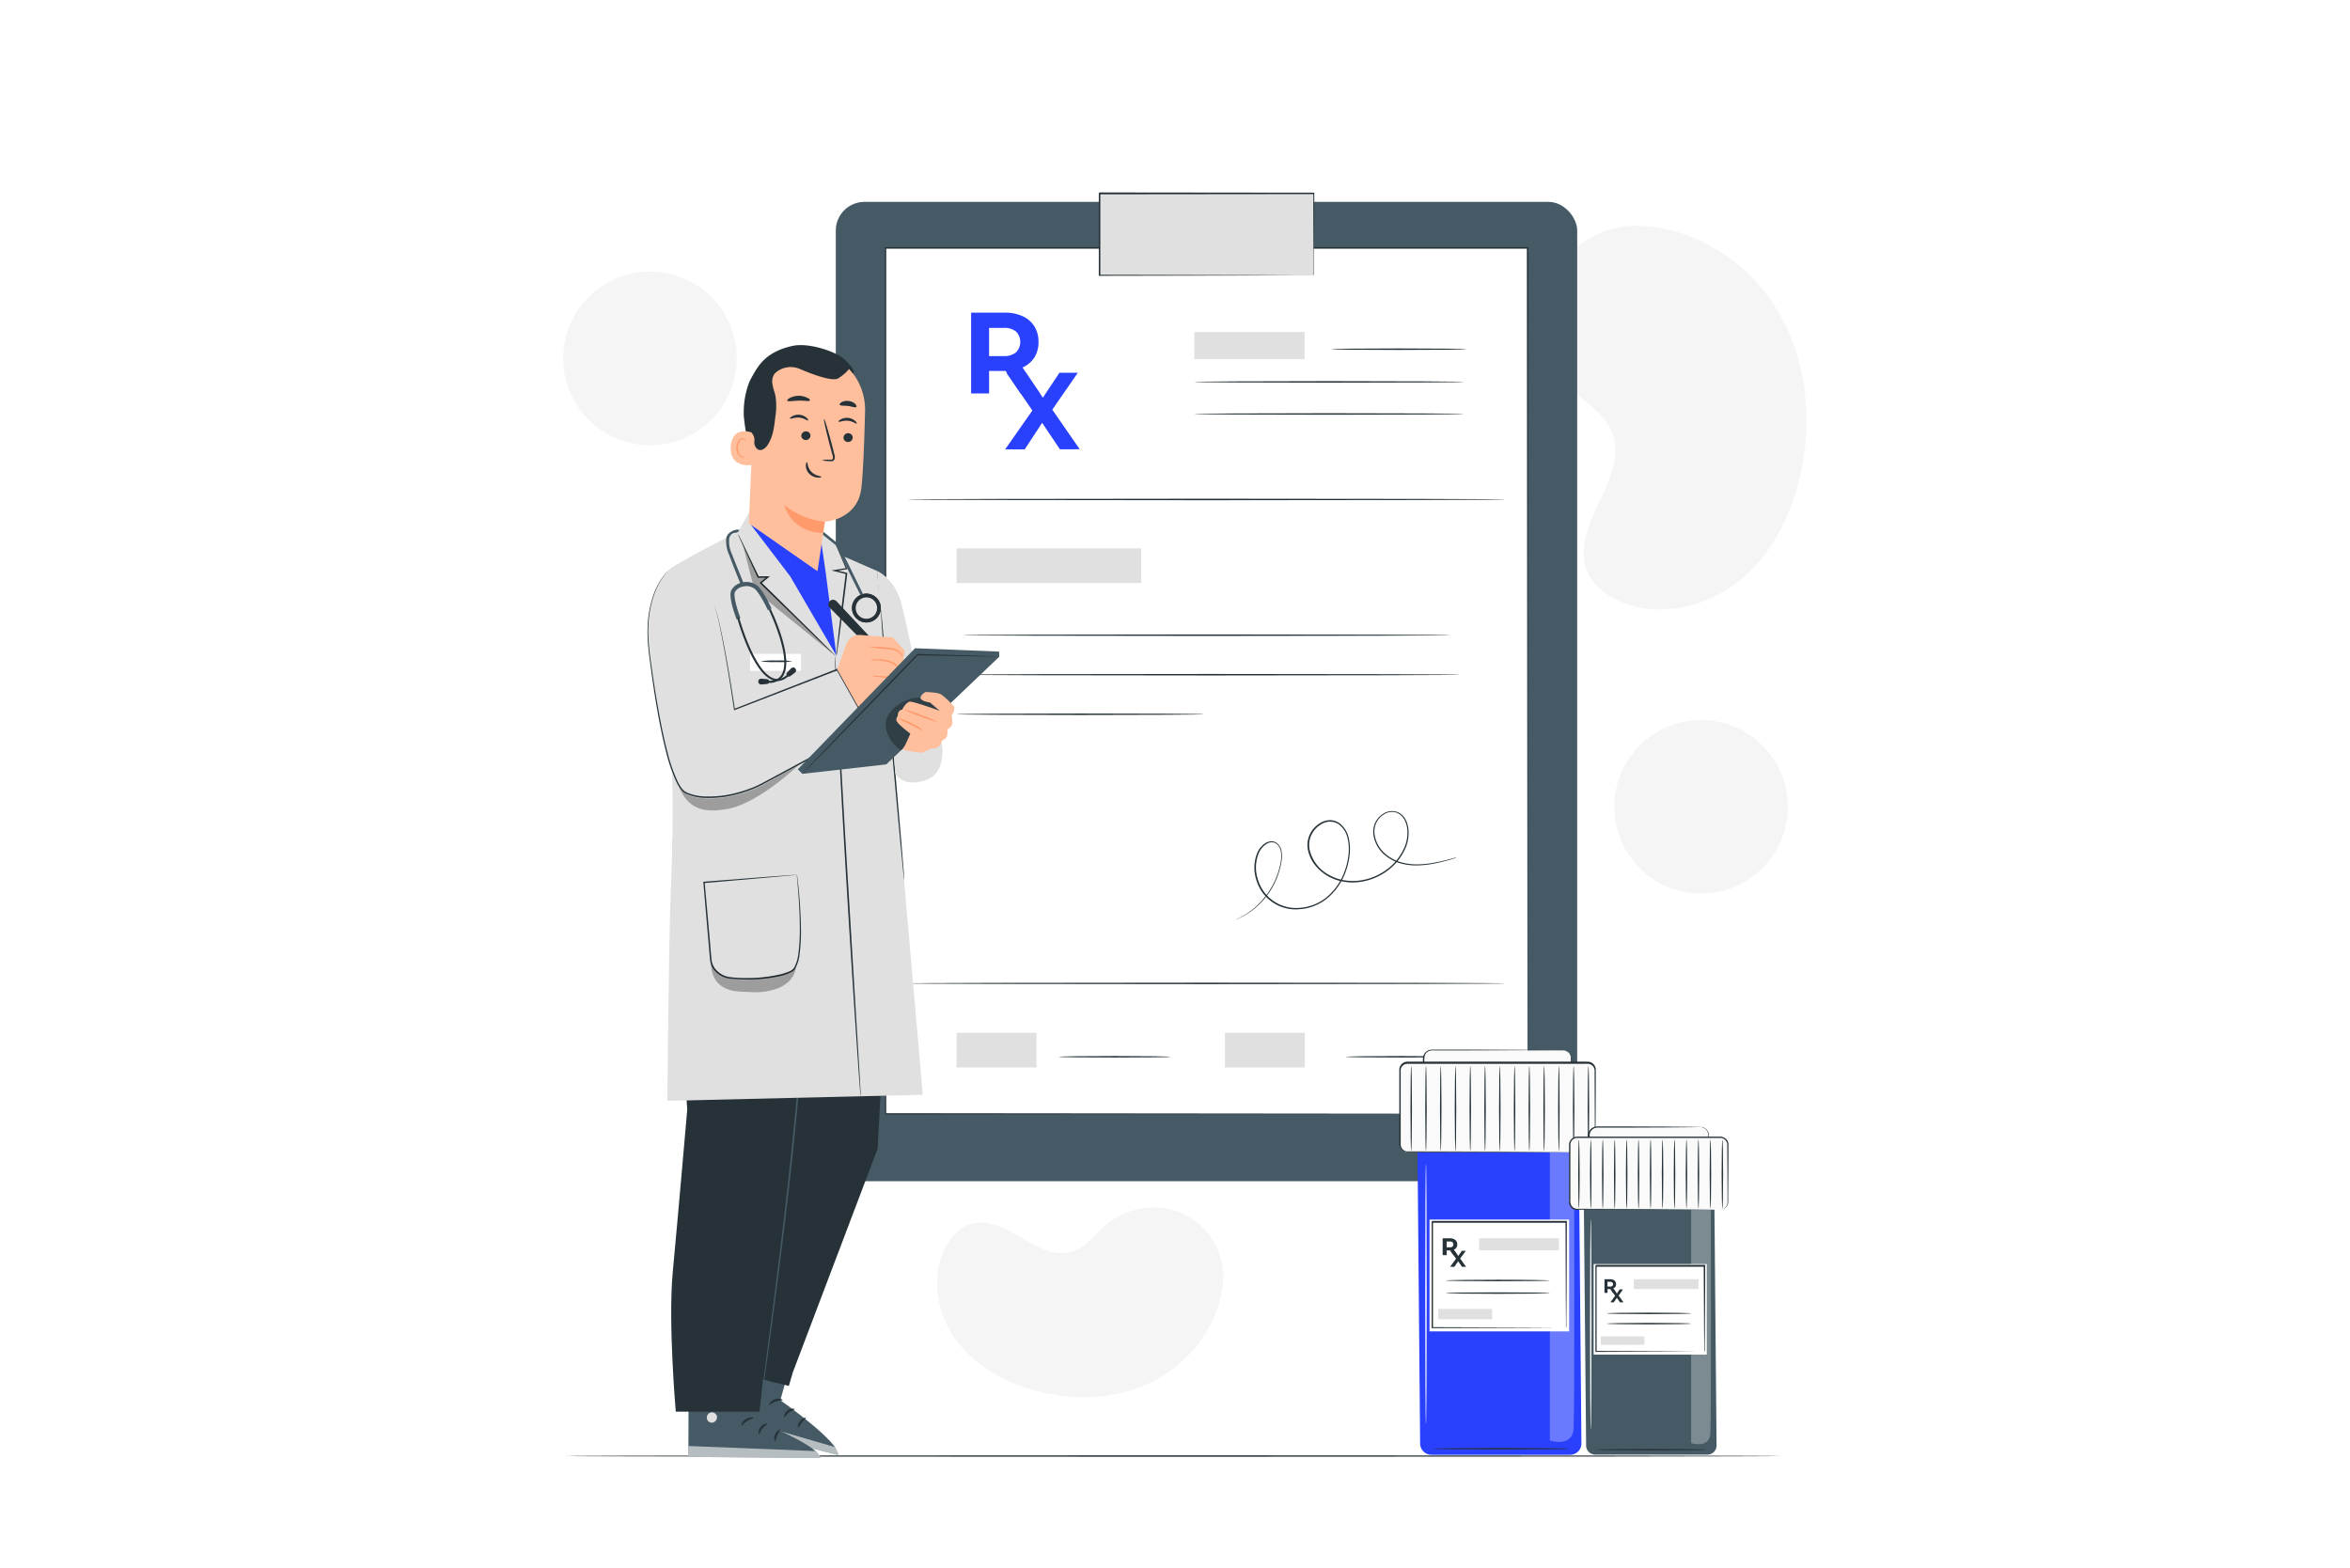 <?xml version="1.0" encoding="UTF-8" standalone="no"?>
<svg xmlns:inkscape="http://www.inkscape.org/namespaces/inkscape" xmlns:sodipodi="http://sodipodi.sourceforge.net/DTD/sodipodi-0.dtd" xmlns="http://www.w3.org/2000/svg" xmlns:svg="http://www.w3.org/2000/svg" viewBox="0 0 1000 667" version="1.1" id="svg67" width="1000" height="667" xml:space="preserve">
  <defs id="defs67"></defs>
  <rect style="fill:#ffffff;stroke-width:1.031" id="rect2476" width="1000" height="667" x="0" y="0" ry="0"></rect>
  <g id="g1" transform="matrix(1.208,0,0,1.208,198.349,41)">
    <g id="freepik--background-simple--inject-9">
      <path d="m 410,45.62 -1.46,0.18 a 33.37,33.37 0 0 0 -27.34,21.06 31.74,31.74 0 0 0 -1.34,4.56 35,35 0 0 0 9.52,31.67 c 4.83,4.78 11.25,8.4 14,14.58 3.59,8 -0.31,17.21 -4.15,25.07 -3.84,7.86 -7.72,17 -4.09,25.07 2.27,5 7.16,8.51 12.33,10.52 13.7,5.31 29.87,1.38 41.16,-7.79 11.29,-9.17 18.11,-22.9 21.34,-37 4.53,-19.83 2.26,-41.66 -8.6,-59.05 C 450.51,57.1 430.55,44.87 410,45.62 Z" style="fill:#f5f5f5" id="path1"></path>
      <path d="m 266.72,416.5 v -1.1 a 24.79,24.79 0 0 0 -13.77,-21.64 24.32,24.32 0 0 0 -3.28,-1.3 26.05,26.05 0 0 0 -24.08,4.94 c -3.86,3.26 -7,7.77 -11.73,9.4 -6.2,2.13 -12.71,-1.37 -18.28,-4.74 -5.57,-3.37 -12.1,-6.85 -18.28,-4.7 -3.88,1.35 -6.78,4.74 -8.61,8.43 -4.85,9.79 -3,22 3,31 6,9 15.75,14.93 26,18.27 14.38,4.67 30.68,4.44 44.28,-2.44 13.6,-6.88 23.94,-20.88 24.75,-36.12 z" style="fill:#f5f5f5" id="path2"></path>
      <circle cx="435.02" cy="250.25" r="30.57" style="fill:#f5f5f5" id="circle2"></circle>
      <circle cx="64.76" cy="92.3" r="30.57" style="fill:#f5f5f5" id="circle3"></circle>
    </g>
    <g id="freepik--Floor--inject-9">
      <path d="m 463,478.94 c 0,0.15 -95.84,0.26 -214,0.26 -118.16,0 -214,-0.11 -214,-0.26 0,-0.15 95.82,-0.26 214.05,-0.26 118.23,0 213.95,0.12 213.95,0.26 z" style="fill:#263238" id="path3"></path>
    </g>
    <g id="freepik--Clipboard--inject-9">
      <rect x="130.22" y="37.17" width="261.17" height="344.95" rx="10.1" style="fill:#455a64" id="rect3"></rect>
      <rect x="147.7" y="53.47" width="226.19" height="304.95" style="fill:#ffffff" id="rect4"></rect>
      <path d="m 373.9,358.42 c 0,-2.08 -0.1,-124.39 -0.24,-305 l 0.24,0.23 H 147.73 v 0 l 0.26,-0.26 c 0,113.73 0,219.11 0,305 l -0.22,-0.22 226.2,0.22 -226.2,0.21 h -0.21 v -0.21 c 0,-85.84 0,-191.22 -0.05,-305 v -0.26 h 0.29 226.17 0.23 v 0.24 C 374,234 373.9,356.34 373.9,358.42 Z" style="fill:#263238" id="path4"></path>
      <path d="m 195.32,104.65 -5.27,-7.93 h -5.83 v 7.93 h -6.33 V 76.19 h 11.84 a 14.73,14.73 0 0 1 6.32,1.26 9.45,9.45 0 0 1 4.12,3.55 10.08,10.08 0 0 1 1.45,5.49 9.9,9.9 0 0 1 -1.47,5.51 9.31,9.31 0 0 1 -4.15,3.5 l 6.14,9.15 z m -1.6,-21.81 a 6.44,6.44 0 0 0 -4.34,-1.28 h -5.16 v 9.92 h 5.16 a 6.4,6.4 0 0 0 4.34,-1.31 5.25,5.25 0 0 0 0,-7.33 z" style="fill:#2941fd" id="path5"></path>
      <path d="m 209.17,124.32 -6.26,-9.32 -6.15,9.36 h -6.89 l 9.6,-13.71 -9.12,-13.25 h 6.82 l 6,8.74 5.83,-8.78 h 6.48 l -9,13 9.67,13.94 z" style="fill:#2941fd" id="path6"></path>
      <rect x="256.53" y="82.99" width="38.82" height="9.61" style="fill:#e0e0e0" id="rect6"></rect>
      <path d="m 352.28,89.06 c 0,0.15 -10.62,0.26 -23.72,0.26 -13.1,0 -23.71,-0.11 -23.71,-0.26 0,-0.15 10.61,-0.26 23.71,-0.26 13.1,0 23.72,0.12 23.72,0.26 z" style="fill:#263238" id="path7"></path>
      <path d="m 351.39,100.59 c 0,0.14 -21.24,0.26 -47.43,0.26 -26.19,0 -47.43,-0.12 -47.43,-0.26 0,-0.14 21.23,-0.27 47.43,-0.27 26.2,0 47.43,0.12 47.43,0.27 z" style="fill:#263238" id="path8"></path>
      <path d="m 351.39,111.88 c 0,0.14 -21.24,0.26 -47.43,0.26 -26.19,0 -47.43,-0.12 -47.43,-0.26 0,-0.14 21.23,-0.26 47.43,-0.26 26.2,0 47.43,0.11 47.43,0.26 z" style="fill:#263238" id="path9"></path>
      <path d="m 366.19,142 c 0,0.14 -47.19,0.26 -105.38,0.26 -58.19,0 -105.39,-0.12 -105.39,-0.26 0,-0.14 47.17,-0.27 105.39,-0.27 58.22,0 105.38,0.1 105.38,0.27 z" style="fill:#263238" id="path10"></path>
      <path d="m 366.19,312.46 c 0,0.14 -47.19,0.26 -105.38,0.26 -58.19,0 -105.39,-0.12 -105.39,-0.26 0,-0.14 47.17,-0.26 105.39,-0.26 58.22,0 105.38,0.11 105.38,0.26 z" style="fill:#263238" id="path11"></path>
      <rect x="172.78" y="159.23" width="65.03" height="12.2" style="fill:#e0e0e0" id="rect11"></rect>
      <rect x="172.78" y="329.86" width="28.15" height="12.2" style="fill:#e0e0e0" id="rect12"></rect>
      <rect x="267.3" y="329.86" width="28.15" height="12.2" style="fill:#e0e0e0" id="rect13"></rect>
      <path d="m 248.11,338.31 c 0,0.15 -8.79,0.26 -19.63,0.26 -10.84,0 -19.64,-0.11 -19.64,-0.26 0,-0.15 8.79,-0.26 19.64,-0.26 10.85,0 19.63,0.12 19.63,0.26 z" style="fill:#263238" id="path13"></path>
      <path d="m 349.19,338.31 c 0,0.15 -8.79,0.26 -19.63,0.26 -10.84,0 -19.64,-0.11 -19.64,-0.26 0,-0.15 8.79,-0.26 19.64,-0.26 10.85,0 19.63,0.12 19.63,0.26 z" style="fill:#263238" id="path14"></path>
      <path d="m 346.86,189.8 c 0,0.14 -38.53,0.26 -86,0.26 -47.47,0 -86,-0.12 -86,-0.26 0,-0.14 38.51,-0.26 86,-0.26 47.49,0 86,0.11 86,0.26 z" style="fill:#263238" id="path15"></path>
      <path d="m 350.2,203.72 c 0,0.15 -39.27,0.26 -87.7,0.26 -48.43,0 -87.71,-0.11 -87.71,-0.26 0,-0.15 39.26,-0.26 87.71,-0.26 48.45,0 87.7,0.12 87.7,0.26 z" style="fill:#263238" id="path16"></path>
      <path d="m 259.82,217.65 c 0,0.14 -19.49,0.26 -43.52,0.26 -24.03,0 -43.52,-0.12 -43.52,-0.26 0,-0.14 19.48,-0.26 43.52,-0.26 24.04,0 43.52,0.11 43.52,0.26 z" style="fill:#263238" id="path17"></path>
      <path d="m 348.91,268.15 c 0,0 -0.19,0.08 -0.58,0.2 l -1.7,0.52 a 57.22,57.22 0 0 1 -6.69,1.56 31.29,31.29 0 0 1 -4.94,0.47 20.69,20.69 0 0 1 -5.87,-0.73 15,15 0 0 1 -5.93,-3.29 11.37,11.37 0 0 1 -3.57,-6.67 7.85,7.85 0 0 1 0.49,-4.1 7.69,7.69 0 0 1 2.78,-3.32 5.8,5.8 0 0 1 4.39,-0.93 5.91,5.91 0 0 1 2.12,1 6.46,6.46 0 0 1 1.52,1.85 10.06,10.06 0 0 1 1.07,4.72 13.48,13.48 0 0 1 -0.9,4.9 19.45,19.45 0 0 1 -6.23,8.18 20.85,20.85 0 0 1 -10,4.2 18.34,18.34 0 0 1 -5.63,-0.07 18.89,18.89 0 0 1 -2.79,-0.67 22.44,22.44 0 0 1 -2.66,-1.18 16.25,16.25 0 0 1 -4.51,-3.72 12.44,12.44 0 0 1 -2.67,-5.33 8.69,8.69 0 0 1 0.71,-6 9.09,9.09 0 0 1 4.41,-4.22 6.29,6.29 0 0 1 3.09,-0.54 6,6 0 0 1 2.91,1.1 8.86,8.86 0 0 1 3.17,5.14 16.77,16.77 0 0 1 0.32,5.94 23.86,23.86 0 0 1 -1.29,5.69 21.61,21.61 0 0 1 -6.28,9.37 17.13,17.13 0 0 1 -10,4.09 14.41,14.41 0 0 1 -15.38,-10.61 13.69,13.69 0 0 1 0.34,-9 7.75,7.75 0 0 1 2.62,-3.44 4.59,4.59 0 0 1 2,-0.83 3.2,3.2 0 0 1 2.06,0.39 4.43,4.43 0 0 1 2,3.38 10.79,10.79 0 0 1 -0.15,3.73 27.34,27.34 0 0 1 -2,6.48 26.48,26.48 0 0 1 -3,5.07 25.41,25.41 0 0 1 -3.34,3.68 24.25,24.25 0 0 1 -5.62,3.92 15.88,15.88 0 0 1 -1.62,0.75 l -0.57,0.22 0.55,-0.27 c 0.36,-0.18 0.92,-0.4 1.6,-0.79 a 25.45,25.45 0 0 0 5.53,-4 27.81,27.81 0 0 0 6.24,-8.72 26.71,26.71 0 0 0 2,-6.41 11,11 0 0 0 0.13,-3.63 4.13,4.13 0 0 0 -1.82,-3.11 2.83,2.83 0 0 0 -1.83,-0.34 4.21,4.21 0 0 0 -1.79,0.78 7.32,7.32 0 0 0 -2.48,3.27 13.25,13.25 0 0 0 -0.29,8.74 14,14 0 0 0 14.92,10.26 16.69,16.69 0 0 0 9.69,-4 21.05,21.05 0 0 0 6.12,-9.16 23.8,23.8 0 0 0 1.26,-5.58 16.21,16.21 0 0 0 -0.32,-5.76 8.25,8.25 0 0 0 -3,-4.83 5.44,5.44 0 0 0 -5.49,-0.51 8.6,8.6 0 0 0 -4.16,4 8.14,8.14 0 0 0 -0.66,5.63 13.77,13.77 0 0 0 6.92,8.72 22.59,22.59 0 0 0 2.57,1.14 18.34,18.34 0 0 0 8.19,0.73 20.67,20.67 0 0 0 5.19,-1.43 21,21 0 0 0 4.55,-2.66 19,19 0 0 0 6.09,-8 13.14,13.14 0 0 0 0.89,-4.73 9.69,9.69 0 0 0 -1,-4.51 6.38,6.38 0 0 0 -1.4,-1.73 5.47,5.47 0 0 0 -1.95,-1 5.39,5.39 0 0 0 -4.08,0.86 7.2,7.2 0 0 0 -2.64,3.13 7.52,7.52 0 0 0 -0.49,3.91 11.08,11.08 0 0 0 3.44,6.47 14.75,14.75 0 0 0 5.79,3.25 20.39,20.39 0 0 0 5.78,0.76 31.33,31.33 0 0 0 4.91,-0.42 65.16,65.16 0 0 0 6.69,-1.46 l 1.72,-0.47 z" style="fill:#263238" id="path18"></path>
      <rect x="223.06" y="34.24" width="75.48" height="28.86" style="fill:#e0e0e0" id="rect18"></rect>
      <path d="m 298.54,63.09 c 0,0 0,-0.18 0,-0.52 0,-0.34 0,-0.85 0,-1.5 0,-1.33 0,-3.25 0,-5.73 0,-5 -0.06,-12.17 -0.1,-21.1 l 0.18,0.18 -75.47,0.08 v 0 l 0.26,-0.26 c 0,10.08 0,19.83 0,28.85 l -0.25,-0.25 54,0.12 15.73,0.07 h 4.23 1.1 0.38 a 2.06,2.06 0 0 1 -0.35,0 h -1.07 -4.17 l -15.68,0.07 -54.21,0.11 h -0.25 v -0.25 c 0,-9 0,-18.77 0,-28.85 l 0.26,-0.26 v 0 l 75.47,0.08 h 0.18 v 0.18 c 0,9 -0.07,16.2 -0.1,21.21 0,2.46 0,4.37 0,5.69 0,0.63 0,1.12 0,1.47 0,0.35 -0.14,0.61 -0.14,0.61 z" style="fill:#263238" id="path19"></path>
    </g>
    <g id="freepik--Medication--inject-9">
      <path d="m 388.94,478.5 h -48.88 a 4,4 0 0 1 -4,-3.93 l -1.18,-131.83 h 56.82 l 1.18,131.75 a 4,4 0 0 1 -3.94,4.01 z" style="fill:#2941fd" id="path20"></path>
      <g style="opacity:0.3" id="g21">
        <path d="m 381.75,372 v 101.49 c 0,0 8,2.66 8.39,-4.34 0.39,-7 0.18,-97.17 0.18,-97.17 z" style="fill:#ffffff" id="path21"></path>
      </g>
      <path d="m 386.34,336.05 h -46 a 3,3 0 0 0 -3,3 V 342 h 52 v -3 a 3,3 0 0 0 -3,-2.95 z" style="fill:#fafafa" id="path22"></path>
      <path d="m 386.34,336.05 a 1.72,1.72 0 0 1 0.5,0 2.85,2.85 0 0 1 1.36,0.55 3.05,3.05 0 0 1 1.21,2.06 c 0,1 0,2 0,3.28 v 0.12 h -0.13 c -9.53,0.07 -27.94,0.13 -49,0.13 h -3.25 v -3.05 a 3.29,3.29 0 0 1 1.17,-2.62 3.25,3.25 0 0 1 1.31,-0.66 6.21,6.21 0 0 1 1.4,-0.09 h 2.66 10.11 l 17,0.06 11.43,0.08 h 3.1 0.8 0.27 -0.27 -0.8 -3.1 l -11.43,0.08 -17,0.06 h -10.11 -2.66 a 5.28,5.28 0 0 0 -1.28,0.08 2.85,2.85 0 0 0 -1.1,0.55 c -1.44,1.09 -0.86,3.19 -1,5 l -0.26,-0.26 h 3 c 21.09,0 39.5,0.05 49,0.13 l -0.13,0.13 c 0,-1.23 0,-2.34 0,-3.25 a 2.92,2.92 0 0 0 -1.09,-2 3.4,3.4 0 0 0 -1.71,-0.38 z" style="fill:#263238" id="path23"></path>
      <rect x="328.92" y="340.57" width="68.79" height="31.41" rx="2.64" style="fill:#fafafa" id="rect23"></rect>
      <path d="m 395.07,372 c 0,0 0.18,0 0.5,-0.08 a 2.56,2.56 0 0 0 1.27,-0.68 c 1.17,-0.88 0.7,-3 0.77,-5.43 0,-5 -0.05,-12.15 -0.08,-21 0,-0.55 0,-1.11 0,-1.68 a 2.42,2.42 0 0 0 -0.55,-1.46 2.55,2.55 0 0 0 -1.37,-0.84 11,11 0 0 0 -1.74,-0.05 h -7.54 -16.64 -38.11 a 2.37,2.37 0 0 0 -1.95,1 2.3,2.3 0 0 0 -0.41,1 12,12 0 0 0 0,1.22 v 14.7 c 0,3.18 0,6.31 0,9.38 v 1.15 a 2.43,2.43 0 0 0 0.22,1 2.39,2.39 0 0 0 1.5,1.3 3,3 0 0 0 1.05,0.1 h 3.32 l 31.13,0.05 21,0.09 h 5.7 1.49 0.5 -0.5 -1.49 l -5.7,0.05 -21,0.08 -31.13,0.06 h -3.32 a 3.46,3.46 0 0 1 -1.18,-0.12 2.89,2.89 0 0 1 -1.82,-1.56 3,3 0 0 1 -0.26,-1.21 v -1.15 q 0,-4.6 0,-9.38 c 0,-3.19 0,-6.44 0,-9.73 v -5 c 0,-0.43 0,-0.82 0,-1.29 a 3,3 0 0 1 0.51,-1.28 2.89,2.89 0 0 1 2.37,-1.22 h 38.11 16.64 7.54 a 10.33,10.33 0 0 1 1.83,0.07 3,3 0 0 1 1.58,1 2.89,2.89 0 0 1 0.63,1.7 v 1.69 c 0,8.84 -0.07,16 -0.09,21 0,1.23 0,2.33 0,3.29 a 2.74,2.74 0 0 1 -0.88,2.22 2.52,2.52 0 0 1 -1.33,0.65 1.65,1.65 0 0 1 -0.57,0.36 z" style="fill:#263238" id="path24"></path>
      <path d="m 332.92,371.46 c -0.15,0 -0.26,-6.69 -0.26,-14.93 0,-8.24 0.11,-14.94 0.26,-14.94 0.15,0 0.26,6.69 0.26,14.94 0,8.25 -0.12,14.93 -0.26,14.93 z" style="fill:#263238" id="path25"></path>
      <path d="m 338.12,371.46 c -0.15,0 -0.26,-6.69 -0.26,-14.93 0,-8.24 0.11,-14.94 0.26,-14.94 0.15,0 0.26,6.69 0.26,14.94 0,8.25 -0.12,14.93 -0.26,14.93 z" style="fill:#263238" id="path26"></path>
      <path d="m 343.32,371.46 c -0.14,0 -0.26,-6.69 -0.26,-14.93 0,-8.24 0.12,-14.94 0.26,-14.94 0.14,0 0.26,6.69 0.26,14.94 0,8.25 -0.12,14.93 -0.26,14.93 z" style="fill:#263238" id="path27"></path>
      <path d="m 348.52,371.46 c -0.14,0 -0.26,-6.69 -0.26,-14.93 0,-8.24 0.12,-14.94 0.26,-14.94 0.14,0 0.26,6.69 0.26,14.94 0,8.25 -0.11,14.93 -0.26,14.93 z" style="fill:#263238" id="path28"></path>
      <path d="m 353.73,371.46 c -0.15,0 -0.26,-6.69 -0.26,-14.93 0,-8.24 0.11,-14.94 0.26,-14.94 0.15,0 0.26,6.69 0.26,14.94 0,8.25 -0.12,14.93 -0.26,14.93 z" style="fill:#263238" id="path29"></path>
      <path d="m 358.93,371.46 c -0.15,0 -0.26,-6.69 -0.26,-14.93 0,-8.24 0.11,-14.94 0.26,-14.94 0.15,0 0.26,6.69 0.26,14.94 0,8.25 -0.12,14.93 -0.26,14.93 z" style="fill:#263238" id="path30"></path>
      <path d="m 364.13,371.46 c -0.14,0 -0.26,-6.69 -0.26,-14.93 0,-8.24 0.12,-14.94 0.26,-14.94 0.14,0 0.26,6.69 0.26,14.94 0,8.25 -0.12,14.93 -0.26,14.93 z" style="fill:#263238" id="path31"></path>
      <path d="m 369.33,371.46 c -0.14,0 -0.26,-6.69 -0.26,-14.93 0,-8.24 0.12,-14.94 0.26,-14.94 0.14,0 0.26,6.69 0.26,14.94 0,8.25 -0.11,14.93 -0.26,14.93 z" style="fill:#263238" id="path32"></path>
      <path d="m 374.53,371.46 c -0.14,0 -0.26,-6.69 -0.26,-14.93 0,-8.24 0.12,-14.94 0.26,-14.94 0.14,0 0.27,6.69 0.27,14.94 0,8.25 -0.12,14.93 -0.27,14.93 z" style="fill:#263238" id="path33"></path>
      <path d="m 379.74,371.46 c -0.15,0 -0.26,-6.69 -0.26,-14.93 0,-8.24 0.11,-14.94 0.26,-14.94 0.15,0 0.26,6.69 0.26,14.94 0,8.25 -0.12,14.93 -0.26,14.93 z" style="fill:#263238" id="path34"></path>
      <path d="m 384.94,371.46 c -0.14,0 -0.26,-6.69 -0.26,-14.93 0,-8.24 0.12,-14.94 0.26,-14.94 0.14,0 0.26,6.69 0.26,14.94 0,8.25 -0.12,14.93 -0.26,14.93 z" style="fill:#263238" id="path35"></path>
      <path d="m 390.14,371.46 c -0.14,0 -0.26,-6.69 -0.26,-14.93 0,-8.24 0.12,-14.94 0.26,-14.94 0.14,0 0.26,6.69 0.26,14.94 0,8.25 -0.11,14.93 -0.26,14.93 z" style="fill:#263238" id="path36"></path>
      <path d="m 395.34,371.46 c -0.14,0 -0.26,-6.69 -0.26,-14.93 0,-8.24 0.12,-14.94 0.26,-14.94 0.14,0 0.26,6.69 0.26,14.94 0,8.25 -0.11,14.93 -0.26,14.93 z" style="fill:#263238" id="path37"></path>
      <rect x="339.36" y="395.64" width="49.19" height="39.39" style="fill:#ffffff" id="rect37"></rect>
      <path d="m 347.81,408.18 -1.15,-1.66 h -1.26 v 1.66 H 344 v -5.94 h 2.57 a 3.17,3.17 0 0 1 1.36,0.27 2,2 0 0 1 0.9,0.74 2.06,2.06 0 0 1 0.31,1.15 2,2 0 0 1 -0.32,1.14 2,2 0 0 1 -0.9,0.73 l 1.33,1.91 z m -0.35,-4.55 a 1.44,1.44 0 0 0 -0.94,-0.27 h -1.12 v 2.07 h 1.12 a 1.44,1.44 0 0 0 0.94,-0.27 1.07,1.07 0 0 0 0,-1.53 z" style="fill:#263238" id="path38"></path>
      <path d="m 350.81,412.28 -1.36,-1.95 -1.33,1.95 h -1.49 l 2.08,-2.86 -2,-2.76 h 1.48 l 1.29,1.82 1.27,-1.82 h 1.41 l -2,2.71 2.09,2.91 z" style="fill:#263238" id="path39"></path>
      <rect x="356.85" y="402.23" width="28.09" height="4.27" style="fill:#e0e0e0" id="rect39"></rect>
      <path d="m 381.75,417.1 c 0,0.14 -8.2,0.26 -18.32,0.26 -10.12,0 -18.32,-0.12 -18.32,-0.26 0,-0.14 8.2,-0.26 18.32,-0.26 10.12,0 18.32,0.16 18.32,0.26 z" style="fill:#263238" id="path40"></path>
      <path d="m 381.75,421.54 c 0,0.15 -8.2,0.26 -18.32,0.26 -10.12,0 -18.32,-0.11 -18.32,-0.26 0,-0.15 8.2,-0.26 18.32,-0.26 10.12,0 18.32,0.12 18.32,0.26 z" style="fill:#263238" id="path41"></path>
      <rect x="342.46" y="427.11" width="18.98" height="3.66" style="fill:#e0e0e0" id="rect41"></rect>
      <path d="m 387.43,433.81 c 0,0 0,-0.24 0,-0.7 0,-0.46 0,-1.14 0,-2 0,-1.77 0,-4.32 -0.05,-7.57 0,-6.52 -0.07,-15.8 -0.11,-27 l 0.21,0.22 h -47.15 c -0.06,0.05 0.49,-0.49 0.26,-0.25 v 0 9.92 c 0,3.26 0,6.46 0,9.58 0,6.25 0,12.21 0,17.76 l -0.23,-0.23 34,0.12 9.66,0.06 h 2.58 0.9 c 0,0 -0.06,0 -0.21,0 h -0.64 -2.53 l -9.61,0.06 -34.16,0.12 h -0.23 v -0.24 c 0,-5.55 0,-11.51 0,-17.76 0,-3.12 0,-6.32 0,-9.58 v -9.92 0 c -0.23,0.22 0.32,-0.33 0.26,-0.27 h 47.15 0.22 v 0.22 c 0,11.25 -0.09,20.59 -0.11,27.14 0,3.22 -0.05,5.76 -0.06,7.52 0,0.84 0,1.49 0,2 0,0.51 -0.15,0.8 -0.15,0.8 z" style="fill:#263238" id="path42"></path>
      <path d="m 338.12,467.75 c -0.15,0 -0.26,-20.56 -0.26,-45.92 0,-25.36 0.11,-45.92 0.26,-45.92 0.15,0 0.26,20.56 0.26,45.92 0,25.36 -0.12,45.92 -0.26,45.92 z" style="fill:#ffffff" id="path43"></path>
      <path d="m 388.6,476.36 c 0,0.14 -10.73,0.26 -24,0.26 -13.27,0 -24,-0.12 -24,-0.26 0,-0.14 10.73,-0.26 24,-0.26 13.27,0 24,0.12 24,0.26 z" style="fill:#263238" id="path44"></path>
      <path d="m 437.35,478.44 h -39.6 a 3.22,3.22 0 0 1 -3.22,-3.19 l -1,-106.79 h 46 l 0.95,106.73 a 3.21,3.21 0 0 1 -3.13,3.25 z" style="fill:#455a64" id="path45"></path>
      <g style="opacity:0.3" id="g46">
        <path d="m 431.52,392.14 v 82.24 c 0,0 6.48,2.15 6.8,-3.52 0.32,-5.67 0.14,-78.72 0.14,-78.72 z" style="fill:#ffffff" id="path46"></path>
      </g>
      <path d="M 434.67,363 H 398.5 a 3,3 0 0 0 -3,3 v 1.79 h 42.14 V 366 a 3,3 0 0 0 -2.97,-3 z" style="fill:#fafafa" id="path47"></path>
      <path d="m 434.67,363 a 1.57,1.57 0 0 1 0.43,0 2.69,2.69 0 0 1 1.2,0.4 3.09,3.09 0 0 1 1.3,1.59 3.75,3.75 0 0 1 0.18,1.31 c 0,0.47 0,1 0,1.48 V 368 h -0.13 c -7.79,0.08 -22.42,0.13 -39.15,0.13 h -3.26 v -0.26 c 0,-0.76 0,-1.45 0,-2.25 a 3.25,3.25 0 0 1 3.29,-2.78 h 2.12 8.05 l 13.54,0.05 9.07,0.08 2.46,0.05 a 5.58,5.58 0 0 1 0.85,0.05 5.58,5.58 0 0 1 -0.85,0 l -2.46,0.05 -9.07,0.08 -13.54,0.06 h -10.12 a 2.75,2.75 0 0 0 -1.82,0.63 2.66,2.66 0 0 0 -0.95,1.71 c -0.06,0.66 0,1.45 0,2.18 l -0.26,-0.26 h 3 c 16.73,0 31.36,0.05 39.15,0.13 l -0.13,0.13 c 0,-0.52 0,-1 0,-1.48 a 3.29,3.29 0 0 0 -0.14,-1.24 2.91,2.91 0 0 0 -1.17,-1.54 3.59,3.59 0 0 0 -1.59,-0.52 z" style="fill:#263238" id="path48"></path>
      <rect x="388.73" y="366.7" width="55.73" height="25.45" rx="2.64" style="fill:#fafafa" id="rect48"></rect>
      <path d="m 441.81,392.14 a 3,3 0 0 0 1.48,-0.52 2.63,2.63 0 0 0 1,-1.54 5.31,5.31 0 0 0 0.05,-1.22 c 0,-0.44 0,-0.92 0,-1.41 0,-4 -0.05,-9.79 -0.08,-16.91 0,-0.44 0,-0.91 0,-1.35 a 2.4,2.4 0 0 0 -0.41,-1.2 2.48,2.48 0 0 0 -2.29,-1.09 h -6.08 -13.4 -30.71 a 2.39,2.39 0 0 0 -2.38,2.3 c 0,1.34 0,2.67 0,4 v 7.84 q 0,3.86 0,7.56 a 4.57,4.57 0 0 0 0.17,1.73 2.5,2.5 0 0 0 1.07,1.22 3,3 0 0 0 1.63,0.3 h 1.78 l 25.08,0.06 16.91,0.08 h 4.6 1.19 0.41 -0.41 -1.19 l -4.6,0.05 -16.91,0.08 -25.08,0.06 h -1.78 A 3.47,3.47 0 0 1 390,392 a 3,3 0 0 1 -1.29,-1.47 3,3 0 0 1 -0.2,-1 v -0.93 q 0,-3.7 0,-7.56 v -11.8 a 2.91,2.91 0 0 1 2.9,-2.8 h 30.71 13.4 6.08 a 3,3 0 0 1 2.62,1.29 2.79,2.79 0 0 1 0.45,1.39 c 0,0.48 0,0.92 0,1.37 0,7.12 -0.07,12.89 -0.09,16.91 0,0.49 0,1 0,1.41 a 5.64,5.64 0 0 1 -0.08,1.25 2.67,2.67 0 0 1 -1.11,1.6 2.51,2.51 0 0 1 -1.13,0.42 1.28,1.28 0 0 1 -0.45,0.06 z" style="fill:#263238" id="path49"></path>
      <path d="m 392,391.72 c -0.14,0 -0.26,-5.41 -0.26,-12.09 0,-6.68 0.12,-12.1 0.26,-12.1 0.14,0 0.26,5.41 0.26,12.1 0,6.69 -0.16,12.09 -0.26,12.09 z" style="fill:#263238" id="path50"></path>
      <path d="m 396.17,391.72 c -0.14,0 -0.26,-5.41 -0.26,-12.09 0,-6.68 0.12,-12.1 0.26,-12.1 0.14,0 0.26,5.41 0.26,12.1 0,6.69 -0.11,12.09 -0.26,12.09 z" style="fill:#263238" id="path51"></path>
      <path d="m 400.39,391.72 c -0.15,0 -0.26,-5.41 -0.26,-12.09 0,-6.68 0.11,-12.1 0.26,-12.1 0.15,0 0.26,5.41 0.26,12.1 0,6.69 -0.12,12.09 -0.26,12.09 z" style="fill:#263238" id="path52"></path>
      <path d="m 404.6,391.72 c -0.14,0 -0.26,-5.41 -0.26,-12.09 0,-6.68 0.12,-12.1 0.26,-12.1 0.14,0 0.26,5.41 0.26,12.1 0,6.69 -0.11,12.09 -0.26,12.09 z" style="fill:#263238" id="path53"></path>
      <path d="m 408.82,391.72 c -0.15,0 -0.26,-5.41 -0.26,-12.09 0,-6.68 0.11,-12.1 0.26,-12.1 0.15,0 0.26,5.41 0.26,12.1 0,6.69 -0.08,12.09 -0.26,12.09 z" style="fill:#263238" id="path54"></path>
      <path d="m 413,391.72 c -0.14,0 -0.26,-5.41 -0.26,-12.09 0,-6.68 0.12,-12.1 0.26,-12.1 0.14,0 0.26,5.41 0.26,12.1 0,6.69 -0.08,12.09 -0.26,12.09 z" style="fill:#263238" id="path55"></path>
      <path d="m 417.25,391.72 c -0.15,0 -0.26,-5.41 -0.26,-12.09 0,-6.68 0.11,-12.1 0.26,-12.1 0.15,0 0.26,5.41 0.26,12.1 0,6.69 -0.12,12.09 -0.26,12.09 z" style="fill:#263238" id="path56"></path>
      <path d="m 421.46,391.72 c -0.14,0 -0.26,-5.41 -0.26,-12.09 0,-6.68 0.12,-12.1 0.26,-12.1 0.14,0 0.26,5.41 0.26,12.1 0,6.69 -0.12,12.09 -0.26,12.09 z" style="fill:#263238" id="path57"></path>
      <path d="m 425.68,391.72 c -0.15,0 -0.27,-5.41 -0.27,-12.09 0,-6.68 0.12,-12.1 0.27,-12.1 0.15,0 0.26,5.41 0.26,12.1 0,6.69 -0.12,12.09 -0.26,12.09 z" style="fill:#263238" id="path58"></path>
      <path d="m 429.89,391.72 c -0.14,0 -0.26,-5.41 -0.26,-12.09 0,-6.68 0.12,-12.1 0.26,-12.1 0.14,0 0.26,5.41 0.26,12.1 0,6.69 -0.15,12.09 -0.26,12.09 z" style="fill:#263238" id="path59"></path>
      <path d="m 434.1,391.72 c -0.14,0 -0.26,-5.41 -0.26,-12.09 0,-6.68 0.12,-12.1 0.26,-12.1 0.14,0 0.26,5.41 0.26,12.1 0,6.69 -0.11,12.09 -0.26,12.09 z" style="fill:#263238" id="path60"></path>
      <path d="m 438.32,391.72 c -0.15,0 -0.26,-5.41 -0.26,-12.09 0,-6.68 0.11,-12.1 0.26,-12.1 0.15,0 0.26,5.41 0.26,12.1 0,6.69 -0.12,12.09 -0.26,12.09 z" style="fill:#263238" id="path61"></path>
      <path d="m 442.53,391.72 c -0.14,0 -0.26,-5.41 -0.26,-12.09 0,-6.68 0.12,-12.1 0.26,-12.1 0.14,0 0.26,5.41 0.26,12.1 0,6.69 -0.11,12.09 -0.26,12.09 z" style="fill:#263238" id="path62"></path>
      <rect x="397.18" y="411.31" width="39.85" height="31.91" style="fill:#ffffff" id="rect62"></rect>
      <path d="m 404,421.47 -0.92,-1.34 h -1 v 1.34 H 401 v -4.81 h 2 a 2.68,2.68 0 0 1 1.11,0.21 1.61,1.61 0 0 1 0.72,0.61 1.78,1.78 0 0 1 0,1.85 1.6,1.6 0 0 1 -0.73,0.59 l 1.08,1.55 z m -0.28,-3.69 a 1.19,1.19 0 0 0 -0.76,-0.21 h -0.91 v 1.67 H 403 a 1.13,1.13 0 0 0 0.76,-0.22 0.74,0.74 0 0 0 0.26,-0.62 0.75,0.75 0 0 0 -0.28,-0.62 z" style="fill:#263238" id="path63"></path>
      <path d="m 406.46,424.79 -1.1,-1.58 -1.08,1.58 h -1.21 l 1.68,-2.32 -1.6,-2.23 h 1.2 l 1,1.47 1,-1.47 h 1.14 l -1.49,2.19 1.69,2.36 z" style="fill:#263238" id="path64"></path>
      <rect x="411.35" y="416.65" width="22.75" height="3.46" style="fill:#e0e0e0" id="rect64"></rect>
      <path d="m 431.52,428.69 c 0,0.15 -6.64,0.26 -14.84,0.26 -8.2,0 -14.84,-0.11 -14.84,-0.26 0,-0.15 6.64,-0.26 14.84,-0.26 8.2,0 14.84,0.12 14.84,0.26 z" style="fill:#263238" id="path65"></path>
      <path d="m 431.52,432.3 c 0,0.14 -6.64,0.26 -14.84,0.26 -8.2,0 -14.84,-0.12 -14.84,-0.26 0,-0.14 6.64,-0.26 14.84,-0.26 8.2,0 14.84,0.11 14.84,0.26 z" style="fill:#263238" id="path66"></path>
      <rect x="399.69" y="436.8" width="15.38" height="2.96" style="fill:#e0e0e0" id="rect66"></rect>
      <path d="m 436.12,442.24 c 0,0 0,-0.21 0,-0.58 0,-0.37 0,-0.94 0,-1.62 0,-1.45 0,-3.52 -0.05,-6.14 0,-5.29 -0.07,-12.8 -0.11,-21.86 l 0.21,0.22 h -38.19 l 0.26,-0.26 v 0 4 c 0,1.35 0,2.68 0,4 v 7.76 c 0,5.06 0,9.88 0,14.39 l -0.23,-0.24 27.53,0.12 7.84,0.06 h 2.09 0.54 0.19 -0.68 -2 l -7.79,0.06 -27.68,0.12 h -0.24 v -0.23 c 0,-4.51 0,-9.33 0,-14.39 v -15.8 0 c -0.23,0.23 0.32,-0.32 0.27,-0.26 h 38.19 0.22 V 412 c 0,9.11 -0.09,16.68 -0.11,22 0,2.6 -0.05,4.65 -0.06,6.08 0,0.67 0,1.2 0,1.59 a 3.6,3.6 0 0 1 -0.2,0.57 z" style="fill:#263238" id="path67"></path>
      <path d="m 396.17,469.73 c -0.14,0 -0.26,-16.66 -0.26,-37.2 0,-20.54 0.12,-37.2 0.26,-37.2 0.14,0 0.26,16.65 0.26,37.2 0,20.55 -0.11,37.2 -0.26,37.2 z" style="fill:#ffffff" id="path68"></path>
      <path d="m 437.07,476.7 c 0,0.15 -8.7,0.26 -19.42,0.26 -10.72,0 -19.41,-0.11 -19.41,-0.26 0,-0.15 8.69,-0.26 19.41,-0.26 10.72,0 19.42,0.12 19.42,0.26 z" style="fill:#263238" id="path69"></path>
    </g>
    <g id="freepik--Character--inject-9">
      <path d="m 117.31,435.73 -6.63,23.55 c 0,0 21.13,14.82 20.32,19.29 L 86,467 94.87,429.88 Z" style="fill:#455a64" id="path70"></path>
      <path d="m 97.24,453.71 a 1.92,1.92 0 0 0 -1.79,1.83 1.85,1.85 0 0 0 1.75,1.84 2,2 0 0 0 1.89,-1.94 c -0.09,-0.95 -1.12,-1.94 -2,-1.71" style="fill:#e0e0e0" id="path71"></path>
      <g style="opacity:0.6" id="g72">
        <path d="m 86,467 1,-3.7 42.78,12.45 c 0,0 1.79,1.4 1.21,2.79 z" style="fill:#ffffff" id="path72"></path>
      </g>
      <path d="m 111.47,459.23 c -0.07,0.23 -1.19,0 -2.45,0.49 -1.26,0.49 -2.07,1.25 -2.25,1.11 -0.18,-0.14 0.47,-1.36 2,-1.87 1.53,-0.51 2.79,0.04 2.7,0.27 z" style="fill:#263238" id="path73"></path>
      <path d="m 115.7,462.44 c 0,0.24 -1,0.37 -2,1.14 -1,0.77 -1.44,1.71 -1.66,1.64 -0.22,-0.07 0,-1.37 1.19,-2.29 1.19,-0.92 2.52,-0.7 2.47,-0.49 z" style="fill:#263238" id="path74"></path>
      <path d="m 117,468.92 c -0.21,0 -0.24,-1.2 0.62,-2.29 0.86,-1.09 2,-1.32 2.06,-1.11 0.06,0.21 -0.75,0.71 -1.45,1.62 -0.7,0.91 -1.04,1.86 -1.23,1.78 z" style="fill:#263238" id="path75"></path>
      <path d="m 112.4,453.7 c -0.15,0.18 -1.08,-0.39 -2.34,-0.62 -1.26,-0.23 -2.33,-0.08 -2.4,-0.31 -0.07,-0.23 1.06,-0.78 2.54,-0.49 1.48,0.29 2.35,1.27 2.2,1.42 z" style="fill:#263238" id="path76"></path>
      <path d="m 101.53,441.28 -1,24.48 c 0,0 24,9.31 24.18,13.86 l -46.41,-0.37 0.1,-38.22 z" style="fill:#455a64" id="path77"></path>
      <path d="m 86.15,463.59 a 1.94,1.94 0 0 0 -1.33,2.2 1.81,1.81 0 0 0 2.12,1.37 2.05,2.05 0 0 0 1.4,-2.34 1.87,1.87 0 0 0 -2.34,-1.17" style="fill:#e0e0e0" id="path78"></path>
      <g style="opacity:0.6" id="g79">
        <path d="m 78.25,479.25 0.16,-3.85 44.44,1.79 c 0,0 2.06,0.94 1.81,2.43 z" style="fill:#ffffff" id="path79"></path>
      </g>
      <path d="m 101.24,465.53 c 0,0.23 -1.14,0.33 -2.27,1.06 -1.13,0.73 -1.72,1.71 -1.93,1.62 -0.21,-0.09 0.14,-1.43 1.52,-2.3 1.38,-0.87 2.73,-0.6 2.68,-0.38 z" style="fill:#263238" id="path80"></path>
      <path d="m 106.09,467.63 c 0,0.22 -0.93,0.61 -1.71,1.59 -0.78,0.98 -1,2 -1.23,2 -0.23,0 -0.36,-1.33 0.63,-2.52 0.99,-1.19 2.31,-1.29 2.31,-1.07 z" style="fill:#263238" id="path81"></path>
      <path d="m 108.81,473.62 c -0.21,0.05 -0.51,-1.11 0.08,-2.38 0.59,-1.27 1.65,-1.77 1.75,-1.57 0.1,0.2 -0.57,0.87 -1,1.91 -0.43,1.04 -0.64,2.02 -0.83,2.04 z" style="fill:#263238" id="path82"></path>
      <path d="m 100.87,459.92 c -0.09,0.21 -1.13,-0.12 -2.41,0 -1.28,0.12 -2.29,0.49 -2.4,0.29 -0.11,-0.2 0.85,-1 2.36,-1.1 1.51,-0.1 2.58,0.63 2.45,0.81 z" style="fill:#263238" id="path83"></path>
      <path d="m 72.82,262.11 v 19.36 l 5.07,75.42 c 0,0 -3.16,36.59 -5.1,57.25 -1.68,17.93 1.07,49.17 1.07,49.17 h 29.54 l 10.6,-104.17 6.56,-65 L 132,264.6 Z" style="fill:#263238" id="path84"></path>
      <polygon points="109.17,263.43 150.61,265.48 144.95,370.71 115.07,449.5 113.69,454.24 96.05,449.87 " style="fill:#263238" id="polygon84"></polygon>
      <path d="m 120.46,294.94 a 3,3 0 0 1 0,0.44 c 0,0.32 0,0.74 0,1.28 0,1.16 -0.08,2.82 -0.15,4.94 -0.12,4.28 -0.42,10.47 -0.84,18.12 -0.89,15.3 -2.55,36.41 -5.15,59.65 -2.6,23.24 -5.37,44.22 -7.43,59.4 -1,7.56 -1.89,13.69 -2.48,18 -0.3,2.1 -0.54,3.74 -0.7,4.88 -0.09,0.54 -0.15,1 -0.2,1.27 a 2.39,2.39 0 0 1 -0.09,0.43 v -0.44 c 0,-0.31 0.09,-0.73 0.15,-1.27 0.14,-1.15 0.34,-2.79 0.6,-4.9 0.54,-4.27 1.33,-10.41 2.31,-18 2,-15.19 4.71,-36.17 7.27,-59.41 2.56,-23.24 4.31,-44.31 5.3,-59.6 0.47,-7.64 0.83,-13.83 1,-18.11 0.11,-2.12 0.19,-3.77 0.25,-4.93 0,-0.54 0.06,-1 0.08,-1.28 a 2.19,2.19 0 0 1 0.08,-0.47 z" style="fill:#455a64" id="path85"></path>
      <path d="m 122.33,268.62 a 1.52,1.52 0 1 1 -1.52,-1.56 1.53,1.53 0 0 1 1.52,1.56 z" style="fill:#455a64" id="path86"></path>
      <path d="m 148.3,283.32 a 10,10 0 0 1 -2.08,-2 24.11,24.11 0 0 1 -3.72,-6 24.55,24.55 0 0 1 -1.86,-6.81 9.91,9.91 0 0 1 -0.07,-2.92 c 0.09,0 0.15,1.11 0.45,2.87 a 29.44,29.44 0 0 0 2,6.63 29,29 0 0 0 3.51,5.93 c 1.06,1.44 1.83,2.23 1.77,2.3 z" style="fill:#455a64" id="path87"></path>
      <path d="m 144.77,167.18 c 0,0 5.65,2.22 8.27,10.5 1.82,5.76 10.34,48.64 10.34,48.64 L 151.5,234.15 146.67,194 Z" style="fill:#e0e0e0" id="path88"></path>
      <path d="m 99.59,146.7 -3.72,6.6 c 0,0 -24.87,12.64 -24.78,13.88 0,0 1.39,47.18 1.65,81.79 0.1,13.07 -0.38,25.08 -0.64,30.85 -0.69,15.15 -1.23,74 -1.23,74 l 90,-2.13 -16.1,-184.51 -12.7,-5.55 -1.62,-3.31 -5.83,-4.74 z" style="fill:#e0e0e0" id="path89"></path>
      <path d="m 139,352.18 a 2,2 0 0 0 0,-0.4 c 0,-0.29 0,-0.68 -0.05,-1.17 -0.06,-1.07 -0.14,-2.59 -0.25,-4.53 -0.23,-3.95 -0.57,-9.63 -1,-16.62 -0.85,-14.06 -2,-33.44 -3.31,-54.85 -1.31,-21.41 -2.35,-40.79 -3.16,-54.86 -0.37,-7 -0.68,-12.67 -0.89,-16.63 -0.11,-1.94 -0.19,-3.45 -0.25,-4.52 0,-0.49 -0.06,-0.88 -0.08,-1.17 a 3,3 0 0 0 -0.05,-0.4 2.38,2.38 0 0 0 0,0.4 c 0,0.29 0,0.68 0,1.18 0,1.06 0.08,2.58 0.15,4.52 0.14,3.93 0.39,9.62 0.72,16.64 0.66,14 1.72,33.45 3,54.88 1.28,21.43 2.52,40.8 3.47,54.83 0.48,7 0.88,12.66 1.15,16.62 0.15,1.93 0.27,3.45 0.35,4.51 l 0.1,1.18 a 1.8,1.8 0 0 0 0.1,0.39 z" style="fill:#263238" id="path90"></path>
      <polyline points="124.62 153.58 126.71 168.03 130.45 197.03 114.15 169.05 100 150.51 123.32 166.85 123.61 153.31" style="fill:#2941fd" id="polyline90"></polyline>
      <path d="m 95.76,154.18 a 6.37,6.37 0 0 0 0.45,1.13 c 0.35,0.79 0.81,1.84 1.39,3.13 l 5.06,11 0.06,0.14 h 0.16 3.4 l -0.16,-0.46 -2.5,2.05 -0.23,0.19 0.21,0.21 4.74,4.64 15.25,14.79 4.66,4.43 1.29,1.19 a 2.61,2.61 0 0 0 0.47,0.39 2.15,2.15 0 0 0 -0.4,-0.47 l -1.21,-1.26 -4.55,-4.56 -15.13,-14.9 c -1.63,-1.6 -3.23,-3.15 -4.75,-4.63 v 0.39 l 2.49,-2.06 0.55,-0.46 h -0.72 -3.4 l 0.22,0.14 c -2.13,-4.44 -3.93,-8.2 -5.24,-10.92 -0.63,-1.27 -1.13,-2.3 -1.51,-3.07 a 7.61,7.61 0 0 0 -0.6,-1.03 z" style="fill:#263238" id="path91"></path>
      <path d="m 130.45,197 a 12.07,12.07 0 0 0 0.33,-1.8 c 0.18,-1.25 0.41,-2.91 0.69,-4.92 0.56,-4.16 1.3,-9.91 2.08,-16.26 l 0.72,-5.92 v -0.23 l -0.23,-0.06 -4.09,-1 v 0.48 l 4.1,-0.73 0.28,-0.05 -0.12,-0.25 -2.7,-5.87 c -0.31,-0.63 -0.56,-1.16 -0.77,-1.59 a 2,2 0 0 0 -0.31,-0.54 2.5,2.5 0 0 0 0.2,0.59 c 0.18,0.44 0.4,1 0.66,1.64 0.64,1.5 1.5,3.51 2.53,5.94 l 0.16,-0.29 -4.11,0.67 -1.18,0.19 1.16,0.29 4.08,1 -0.2,-0.28 c -0.24,1.88 -0.48,3.87 -0.74,5.91 -0.78,6.36 -1.46,12.11 -1.92,16.28 -0.21,2 -0.39,3.69 -0.52,5 a 11.61,11.61 0 0 0 -0.1,1.8 z" style="fill:#263238" id="path92"></path>
      <path d="m 116.54,274.21 h -0.58 l -1.73,0.11 -6.64,0.48 -23.78,1.83 h -0.24 v 0.24 c 0.38,4.47 0.8,9.33 1.24,14.45 q 0.33,3.86 0.68,7.89 c 0.12,1.35 0.23,2.7 0.35,4.07 a 11,11 0 0 0 0.33,2.1 7.37,7.37 0 0 0 0.94,2 8.57,8.57 0 0 0 5.59,3.37 45.55,45.55 0 0 0 6.34,0.34 53.69,53.69 0 0 0 11.89,-1.3 17.9,17.9 0 0 0 2.71,-0.89 8.3,8.3 0 0 0 1.26,-0.64 4.1,4.1 0 0 0 0.57,-0.46 5.81,5.81 0 0 0 0.45,-0.56 13.27,13.27 0 0 0 1.55,-5.07 62.35,62.35 0 0 0 0.47,-9.41 c -0.09,-5.76 -0.5,-10.4 -0.81,-13.6 -0.15,-1.6 -0.3,-2.83 -0.41,-3.67 0,-0.4 -0.1,-0.71 -0.13,-1 a 1,1 0 0 0 -0.07,-0.32 c 0,0 0,0.11 0,0.33 0,0.22 0,0.56 0.08,1 0.08,0.88 0.18,2.11 0.31,3.68 0.25,3.2 0.6,7.84 0.64,13.58 a 65.73,65.73 0 0 1 -0.53,9.34 13,13 0 0 1 -1.51,4.87 4.07,4.07 0 0 1 -2.08,1.48 17.2,17.2 0 0 1 -2.63,0.85 53.69,53.69 0 0 1 -11.77,1.26 45.09,45.09 0 0 1 -6.24,-0.34 8.06,8.06 0 0 1 -5.25,-3.15 7.26,7.26 0 0 1 -0.86,-1.8 10.86,10.86 0 0 1 -0.31,-2 c -0.12,-1.37 -0.24,-2.73 -0.35,-4.08 -0.24,-2.68 -0.47,-5.32 -0.7,-7.88 -0.46,-5.13 -0.89,-10 -1.29,-14.45 l -0.21,0.26 23.61,-2.06 6.68,-0.61 1.78,-0.17 a 4.68,4.68 0 0 0 0.65,-0.07 z" style="fill:#263238" id="path93"></path>
      <g style="opacity:0.3" id="g94">
        <path d="m 86.22,304.74 c 2.54,6.62 9.17,7 16.31,6 6.71,-1 13.17,-2.39 13.67,-4.31 -0.18,3.51 -2.76,6.2 -6,7.61 a 23.32,23.32 0 0 1 -10.33,1.45 c -3.67,-0.17 -6.84,0 -9.87,-2.09 -3.03,-2.09 -3.79,-5.64 -3.78,-8.66 z" id="path94"></path>
      </g>
      <path d="m 154.29,276.26 a 1.18,1.18 0 0 1 0,-0.25 l -0.09,-0.72 q -0.1,-1 -0.3,-2.79 c -0.24,-2.48 -0.58,-6 -1,-10.28 -0.82,-8.68 -1.92,-20.68 -3.08,-33.93 -1.16,-13.25 -2.16,-25.26 -2.83,-34 -0.33,-4.35 -0.57,-7.87 -0.71,-10.3 -0.08,-1.22 -0.11,-2.16 -0.13,-2.81 0,-0.29 0,-0.53 0,-0.73 a 0.72,0.72 0 0 1 0,-0.25 c 0.24,2.82 1.91,21.93 4.19,48 1.14,13.24 2.18,25.22 2.93,33.95 0.35,4.31 0.64,7.81 0.84,10.29 0.09,1.18 0.16,2.12 0.21,2.8 0,0.29 0,0.53 0,0.73 a 1,1 0 0 1 -0.03,0.29 z" style="fill:#263238" id="path95"></path>
      <path d="m 167.33,227.27 a 12.5,12.5 0 0 1 0.42,4.26 c -0.21,2.19 -0.31,7.57 -6.14,9.41 -5.83,1.84 -8.66,0.08 -10.45,-2.39 l -0.89,-10.7 6.24,-4.12 z" style="fill:#e0e0e0" id="path96"></path>
      <g style="opacity:0.3" id="g97">
        <path d="m 118.62,234.15 c 0,0 -14.91,14.73 -26.49,16.85 -11.58,2.12 -15.72,-2 -18.8,-12.37 z" id="path97"></path>
      </g>
      <path d="m 71.36,166.82 c 0,0 -9.47,8.78 -6.77,29.57 2.5,19.32 7,46.22 12.88,49.35 5.88,3.13 18.73,1.56 28.1,-3.75 9.37,-5.31 36.52,-19.67 36.52,-19.67 l -11.24,-20 -36.21,14 c 0,0 -4.68,-32 -7.49,-37.56" style="fill:#e0e0e0" id="path98"></path>
      <path d="m 87,178.39 c 0,0 0.1,0.21 0.28,0.62 0.08,0.2 0.2,0.45 0.32,0.76 0.12,0.31 0.22,0.69 0.36,1.1 0.53,1.66 1.16,4.15 1.85,7.39 1.4,6.47 3.09,15.91 4.87,27.67 l -0.26,-0.16 36.19,-14.1 0.2,-0.08 0.11,0.19 c 3.55,6.32 7.33,13 11.25,20 l 0.13,0.24 -0.24,0.13 -23.22,12.51 -11.39,6.13 c -1.87,1 -3.73,2.05 -5.66,2.88 a 47.17,47.17 0 0 1 -5.92,2.05 38.71,38.71 0 0 1 -12.08,1.4 17.69,17.69 0 0 1 -5.79,-1.25 l -0.68,-0.3 c -0.22,-0.11 -0.43,-0.27 -0.65,-0.41 a 6.58,6.58 0 0 1 -1,-1.06 13.85,13.85 0 0 1 -1.53,-2.47 55.53,55.53 0 0 1 -3.64,-10.48 c -0.91,-3.47 -1.63,-6.88 -2.28,-10.19 -1.28,-6.61 -2.23,-12.81 -3,-18.48 -0.77,-5.67 -1.5,-10.83 -1.29,-15.4 a 38.37,38.37 0 0 1 2.06,-11.47 25.44,25.44 0 0 1 3.43,-6.52 15.19,15.19 0 0 1 1.24,-1.47 5.85,5.85 0 0 1 0.48,-0.44 l -0.44,0.48 a 17.29,17.29 0 0 0 -1.19,1.49 26.13,26.13 0 0 0 -3.32,6.53 38.34,38.34 0 0 0 -2,11.41 c -0.18,4.54 0.54,9.67 1.36,15.33 0.82,5.66 1.79,11.86 3.09,18.46 0.65,3.29 1.38,6.69 2.3,10.15 a 55.39,55.39 0 0 0 3.61,10.38 14.06,14.06 0 0 0 1.45,2.37 6.42,6.42 0 0 0 1,1 4.69,4.69 0 0 0 0.58,0.35 l 0.64,0.29 a 17.2,17.2 0 0 0 5.64,1.17 38.33,38.33 0 0 0 11.91,-1.39 48.08,48.08 0 0 0 5.84,-2 c 1.92,-0.83 3.74,-1.86 5.62,-2.86 l 11.39,-6.14 23.23,-12.5 -0.11,0.36 -11.22,-20 0.31,0.11 -36.23,14 -0.23,0.09 v -0.24 c -1.73,-11.75 -3.36,-21.2 -4.69,-27.68 -0.65,-3.24 -1.25,-5.74 -1.75,-7.4 -0.12,-0.41 -0.23,-0.78 -0.33,-1.1 l -0.29,-0.77 C 87.11,178.61 87,178.39 87,178.39 Z" style="fill:#263238" id="path99"></path>
      <rect x="100" y="196.38" width="17.97" height="5.98" transform="rotate(180,108.985,199.365)" style="fill:#ffffff" id="rect99"></rect>
      <path d="m 103.72,199 a 29.21,29.21 0 0 1 5.6,-0.27 29.28,29.28 0 0 1 5.61,0.27 30.86,30.86 0 0 1 -5.61,0.26 30.79,30.79 0 0 1 -5.6,-0.26 z" style="fill:#263238" id="path100"></path>
      <g style="opacity:0.3" id="g100">
        <polygon points="103.1,169.24 106.28,169.09 103.97,171.21 129.54,196.64 103.09,175.18 103.72,173.31 101.42,173.31 97.6,158.44 " id="polygon100"></polygon>
      </g>
      <path d="m 96.87,172.18 1,-0.4 c 0,-0.05 -2.17,-5.22 -4.3,-10.7 a 10.58,10.58 0 0 1 -0.9,-5.38 2.51,2.51 0 0 1 2.54,-2 l 0.7,-0.37 0.36,-0.64 c -1.85,-0.4 -4.33,1.15 -4.63,2.86 a 11.61,11.61 0 0 0 1,5.94 c 2.05,5.51 4.2,10.64 4.23,10.69 z" style="fill:#455a64" id="path101"></path>
      <path d="m 95.31,184.26 1.33,-0.52 c -1.09,-2.81 -2.58,-7.78 -1.94,-9.18 a 4.17,4.17 0 0 1 2.86,-1.89 4.78,4.78 0 0 1 4.17,0.86 c 1.52,1.29 3.82,5.83 4.58,7.48 l 1.29,-0.6 c -0.11,-0.25 -2.87,-6.22 -4.95,-8 a 6.18,6.18 0 0 0 -5.4,-1.16 5.43,5.43 0 0 0 -3.84,2.75 c -1.08,2.32 1.39,9 1.9,10.26 z" style="fill:#455a64" id="path102"></path>
      <path d="m 109.67,205.94 c 1.64,0 3.26,-0.88 4.81,-2.62 l -0.54,-0.48 c -1.7,1.93 -3.46,2.69 -5.2,2.28 -7.11,-1.67 -12.53,-21.42 -12.58,-21.62 l -0.69,0.18 c 0.23,0.83 5.58,20.37 13.1,22.13 a 4.59,4.59 0 0 0 1.1,0.13 z" style="fill:#263238" id="path103"></path>
      <path d="m 113.11,204.13 v 0 a 0.85,0.85 0 0 0 1.11,0.08 l 1.54,-1.15 a 1,1 0 0 0 0.29,-1.42 v 0 a 1,1 0 0 0 -1.57,-0.15 l -1.39,1.44 a 0.85,0.85 0 0 0 0.02,1.2 z" style="fill:#263238" id="path104"></path>
      <path d="m 106.65,206.59 a 5.57,5.57 0 0 0 4.85,-2.17 c 4.37,-6.13 -3.87,-23.15 -4.22,-23.87 l -0.64,0.31 c 0.08,0.18 8.41,17.36 4.28,23.15 -1.08,1.51 -3,2.11 -5.62,1.78 l -0.09,0.7 a 10.47,10.47 0 0 0 1.44,0.1 z" style="fill:#263238" id="path105"></path>
      <path d="m 106.78,206.2 v 0 a 0.85,0.85 0 0 1 -0.78,0.79 l -1.92,0.16 a 1,1 0 0 1 -1.15,-0.87 v 0 a 1,1 0 0 1 1.07,-1.16 l 2,0.17 a 0.86,0.86 0 0 1 0.78,0.91 z" style="fill:#263238" id="path106"></path>
      <circle cx="141" cy="180.24" r="5.08" style="fill:#263238" id="circle106"></circle>
      <circle cx="141" cy="180.24" r="5.08" style="fill:#263238" id="circle107"></circle>
      <path d="m 137.25,180.24 a 3.76,3.76 0 1 0 3.75,-3.75 3.75,3.75 0 0 0 -3.75,3.75 z" style="fill:#e0e0e0" id="path107"></path>
      <path d="m 130.22,158.11 c 0.48,0.69 5.79,11.9 8.69,17.55 l 0.85,-0.44 c -0.43,-0.83 -8.15,-16.76 -8.75,-17.65 l -5.62,-4.57 -0.2,1.07 z" style="fill:#455a64" id="path108"></path>
      <path d="m 128.09,180.12 c 3.68,3.67 13,13.22 13,13.22 l 2.49,-1.5 -13.12,-14 a 1.64,1.64 0 0 0 -2.11,-0.24 v 0 a 1.64,1.64 0 0 0 -0.26,2.52 z" style="fill:#263238" id="path109"></path>
      <path d="m 130.74,201.91 3.13,-8.82 a 5,5 0 0 1 4.51,-3.38 h 0.47 c 1.88,0.21 11.45,0.84 11.45,0.84 l 3.7,4.15 a 1.89,1.89 0 0 1 0,2.5 v 0 l 1.07,7.5 -2.07,1.44 0.21,5.24 c 0,0 -1.87,1.24 -2.7,0.83 l -0.84,-0.42 -1.24,-1.25 -3.54,5 -4.89,2.83 z" style="fill:#ffbf9d" id="path110"></path>
      <path d="m 154.06,197.62 a 17,17 0 0 0 -1.34,-1.45 6.31,6.31 0 0 0 -1.79,-1.08 13.41,13.41 0 0 0 -2.59,-0.35 43.74,43.74 0 0 1 -6.83,-0.92 43.69,43.69 0 0 1 6.88,0.38 11.37,11.37 0 0 1 2.71,0.42 6,6 0 0 1 1.88,1.26 3.18,3.18 0 0 1 1.08,1.74 z" style="fill:#ff9a6c" id="path111"></path>
      <path d="m 153.85,204.51 a 15.5,15.5 0 0 0 -0.77,-1.91 7.43,7.43 0 0 0 -3.7,-3.1 14.06,14.06 0 0 0 -4.9,-0.83 10.89,10.89 0 0 1 -2.1,-0.06 6.25,6.25 0 0 1 2.1,-0.32 12.14,12.14 0 0 1 5.1,0.7 7.2,7.2 0 0 1 3.84,3.43 3.24,3.24 0 0 1 0.43,2.09 z" style="fill:#ff9a6c" id="path112"></path>
      <path d="m 152.91,210.94 a 4.06,4.06 0 0 1 -0.5,-2.06 6.9,6.9 0 0 0 -0.47,-2.15 2.64,2.64 0 0 0 -2,-1.49 37.2,37.2 0 0 0 -5,-0.72 5.69,5.69 0 0 1 -2.07,-0.48 14.88,14.88 0 0 1 2.11,0.1 24.8,24.8 0 0 1 5.09,0.57 4.07,4.07 0 0 1 1.4,0.65 2.82,2.82 0 0 1 0.88,1.17 6.36,6.36 0 0 1 0.39,2.32 c 0.05,1.3 0.26,2.06 0.17,2.09 z" style="fill:#ff9a6c" id="path113"></path>
      <polygon points="187.76,195.58 158.13,194.4 116.85,237.03 118.44,238.64 148.01,235.31 187.8,197.4 " style="fill:#455a64" id="polygon113"></polygon>
      <g style="opacity:0.3" id="g114">
        <path d="m 165.86,214.28 a 9.43,9.43 0 0 0 -7.25,-2.42 13.29,13.29 0 0 0 -7.14,3 9.62,9.62 0 0 0 -3.56,5.1 c -0.84,3.58 2.11,8.59 5.36,10.33 v 0 c 4.12,-3.31 8.13,-8.39 12.25,-11.69 a 3.55,3.55 0 0 0 1.43,-1.83 2.91,2.91 0 0 0 -1.09,-2.49 z" id="path114"></path>
      </g>
      <path d="m 187.64,197.32 a 3.85,3.85 0 0 1 -0.54,0 h -1.58 l -5.92,-0.07 -20.6,-0.36 0.19,-0.08 -10.34,10.73 -21.45,22.07 -6.54,6.64 -1.8,1.79 a 6.67,6.67 0 0 1 -0.65,0.6 A 4.68,4.68 0 0 1 119,238 l 1.73,-1.86 6.42,-6.76 c 5.49,-5.71 13,-13.54 21.33,-22.18 3.65,-3.78 7.16,-7.4 10.36,-10.7 l 0.08,-0.08 H 159 l 20.57,0.59 5.91,0.21 1.58,0.08 a 2.64,2.64 0 0 1 0.58,0.02 z" style="fill:#263238" id="path115"></path>
      <path d="m 161.8,209.82 c 0,0 4,0.08 5.31,0.73 1.31,0.65 4.89,4.45 4.89,4.45 0,0 0,2.6 -1,2.7 a 9.09,9.09 0 0 1 0.21,1.77 c 0.1,1.46 0.31,2.29 -1.67,3.54 0,0 0.21,2.39 -0.52,3 a 14.22,14.22 0 0 1 -1.56,1.14 c 0,0 -0.11,2.63 -3.64,2.6 l -3.31,1.46 c 0,0 -7.36,-0.69 -6.58,-1.56 0.78,-0.87 2.55,-5.18 2.55,-5.18 0,0 -5,-3.67 -4.94,-4.81 0.06,-1.14 0.52,-1.25 0.52,-1.25 0,0 -0.2,-2.18 1.56,-2.39 0,0 1.36,-2.71 2.71,-2.81 1.35,-0.1 10.51,3.22 10.51,3.22 l -3.43,-2.91 c 0,0 -3.44,-0.52 -3.33,-1.67 0.11,-1.15 1.72,-2.03 1.72,-2.03 z" style="fill:#ffbf9d" id="path116"></path>
      <path d="m 161.2,223.53 a 50,50 0 0 1 -4.65,-2.25 50.55,50.55 0 0 1 -4.65,-2.28 16.34,16.34 0 0 1 4.89,1.75 16.7,16.7 0 0 1 4.41,2.78 z" style="fill:#ff9a6c" id="path117"></path>
      <path d="m 166,220.35 a 37,37 0 0 1 -6,-1.94 36.08,36.08 0 0 1 -5.78,-2.45 37,37 0 0 1 6,1.94 36.08,36.08 0 0 1 5.78,2.45 z" style="fill:#ff9a6c" id="path118"></path>
      <path d="M 100.82,128.2 A 83.51,83.51 0 0 1 98,114.33 28.74,28.74 0 0 1 99.84,100.42 c 0.29,-0.66 2.65,-5 3.35,-4.94 0.51,0.07 -1,4.2 -0.78,4.66 2.24,4.34 2.64,9.45 2,14.3 a 63.86,63.86 0 0 1 -3.55,13.76" style="fill:#263238" id="path119"></path>
      <path d="m 101.29,110.17 c 0.22,-11.86 7.31,-21.6 19.15,-21 l 1.09,0.12 a 21.18,21.18 0 0 1 19,21.59 c -0.25,10.27 -0.66,21.61 -1.3,27.07 -1.33,11.29 -12.83,11.86 -12.83,11.86 0,0 -2.62,17.42 -2.62,17.42 L 99.59,150.41 Z" style="fill:#ffbf9d" id="path120"></path>
      <path d="m 126.36,149.85 a 27.52,27.52 0 0 1 -14.27,-5.91 c 0,0 2.26,9.67 13.65,9.84 z" style="fill:#ff9a6c" id="path121"></path>
      <path d="m 136.18,120.29 a 1.62,1.62 0 0 1 -1.73,1.46 1.55,1.55 0 0 1 -1.51,-1.63 1.63,1.63 0 0 1 1.73,-1.47 1.56,1.56 0 0 1 1.51,1.64 z" style="fill:#263238" id="path122"></path>
      <path d="m 137.58,115.27 c -0.22,0.18 -1.35,-0.85 -3.09,-1 -1.74,-0.15 -3.1,0.56 -3.27,0.33 -0.17,-0.23 0.16,-0.47 0.76,-0.81 a 4.41,4.41 0 0 1 2.65,-0.52 4.3,4.3 0 0 1 2.43,1.07 c 0.49,0.44 0.63,0.84 0.52,0.93 z" style="fill:#263238" id="path123"></path>
      <path d="m 121.31,119.59 a 1.63,1.63 0 0 1 -1.73,1.47 1.56,1.56 0 0 1 -1.51,-1.64 1.63,1.63 0 0 1 1.73,-1.42 1.55,1.55 0 0 1 1.51,1.59 z" style="fill:#263238" id="path124"></path>
      <path d="m 120.48,114.17 c -0.22,0.19 -1.35,-0.84 -3.09,-1 -1.74,-0.16 -3.1,0.56 -3.27,0.32 -0.17,-0.24 0.16,-0.46 0.76,-0.8 a 4.41,4.41 0 0 1 2.65,-0.52 4.3,4.3 0 0 1 2.43,1.07 c 0.49,0.45 0.63,0.85 0.52,0.93 z" style="fill:#263238" id="path125"></path>
      <path d="m 125.31,128.19 a 11.06,11.06 0 0 1 2.88,-0.21 c 0.44,0 0.87,0 1,-0.34 a 2.28,2.28 0 0 0 -0.16,-1.35 l -0.95,-3.52 c -1.32,-5 -2.22,-9.1 -2,-9.15 0.22,-0.05 1.43,4 2.75,9 0.31,1.23 0.61,2.41 0.9,3.53 a 2.6,2.6 0 0 1 0,1.77 1.11,1.11 0 0 1 -0.79,0.57 3,3 0 0 1 -0.77,0 11.73,11.73 0 0 1 -2.86,-0.3 z" style="fill:#263238" id="path126"></path>
      <path d="m 120.07,128.85 c 0.28,0 0.09,1.9 1.56,3.41 1.47,1.51 3.5,1.51 3.49,1.78 -0.01,0.27 -0.49,0.32 -1.34,0.25 a 4.69,4.69 0 0 1 -2.92,-1.38 4.08,4.08 0 0 1 -1.19,-2.84 c 0.01,-0.8 0.27,-1.24 0.4,-1.22 z" style="fill:#263238" id="path127"></path>
      <path d="m 121.13,107.11 c -0.22,0.45 -1.93,0 -4,0.08 -2.07,0.08 -3.77,0.41 -4,0 -0.1,-0.22 0.24,-0.63 1,-1 a 6.64,6.64 0 0 1 3,-0.72 6.71,6.71 0 0 1 3,0.69 c 0.76,0.32 1.1,0.73 1,0.95 z" style="fill:#263238" id="path128"></path>
      <path d="m 137.47,109.41 c -0.35,0.36 -1.5,-0.17 -2.94,-0.34 -1.44,-0.17 -2.68,0 -2.92,-0.46 -0.1,-0.21 0.13,-0.59 0.7,-0.91 a 4.12,4.12 0 0 1 2.46,-0.39 4,4 0 0 1 2.27,1 c 0.46,0.5 0.59,0.92 0.43,1.1 z" style="fill:#263238" id="path129"></path>
      <path d="m 101.33,118.64 c -0.19,-0.11 -7.53,-3.12 -8.1,4.64 -0.57,7.76 7.34,6.73 7.37,6.51 0.03,-0.22 0.73,-11.15 0.73,-11.15 z" style="fill:#ffbf9d" id="path130"></path>
      <path d="m 98.44,126.67 c 0,0 -0.14,0.09 -0.38,0.18 a 1.39,1.39 0 0 1 -1,-0.06 c -0.79,-0.36 -1.39,-1.71 -1.33,-3.11 a 4.62,4.62 0 0 1 0.52,-1.91 1.56,1.56 0 0 1 1.1,-1 0.68,0.68 0 0 1 0.77,0.43 c 0.09,0.22 0,0.37 0.07,0.39 0.07,0.02 0.17,-0.12 0.13,-0.44 a 0.86,0.86 0 0 0 -0.27,-0.51 1,1 0 0 0 -0.73,-0.25 1.87,1.87 0 0 0 -1.5,1.1 4.66,4.66 0 0 0 -0.63,2.12 c -0.06,1.57 0.63,3.09 1.73,3.5 a 1.44,1.44 0 0 0 1.25,-0.12 c 0.25,-0.13 0.3,-0.3 0.27,-0.32 z" style="fill:#ff9a6c" id="path131"></path>
      <path d="m 136.3,97.64 c 1.3,-0.61 -2.21,-4.92 -5.21,-6.52 -4.53,-2.42 -11.57,-4.18 -16,-3.24 -5.28,1.14 -9.75,3.44 -12.65,8 a 30.6,30.6 0 0 0 -4.43,15.37 9.29,9.29 0 0 0 0.79,4.82 c 1,1.78 3,3 2.74,5.36 a 3.26,3.26 0 0 0 0.65,2.42 c 1.33,1.61 3.15,0.3 4.05,-1.07 1.9,-2.94 2.32,-6.55 2.7,-10 a 22.74,22.74 0 0 0 0,-7.41 c -0.3,-1.32 -0.83,-2.58 -1,-3.92 a 4.67,4.67 0 0 1 0.8,-3.84 4.84,4.84 0 0 1 0.67,-0.59 8.11,8.11 0 0 1 8.13,-1 c 4.27,1.83 11.59,4.62 13.64,3.26 2.94,-1.95 3.7,-3.3 3.7,-3.3 z" style="fill:#263238" id="path132"></path>
    </g>
  </g>
</svg>
